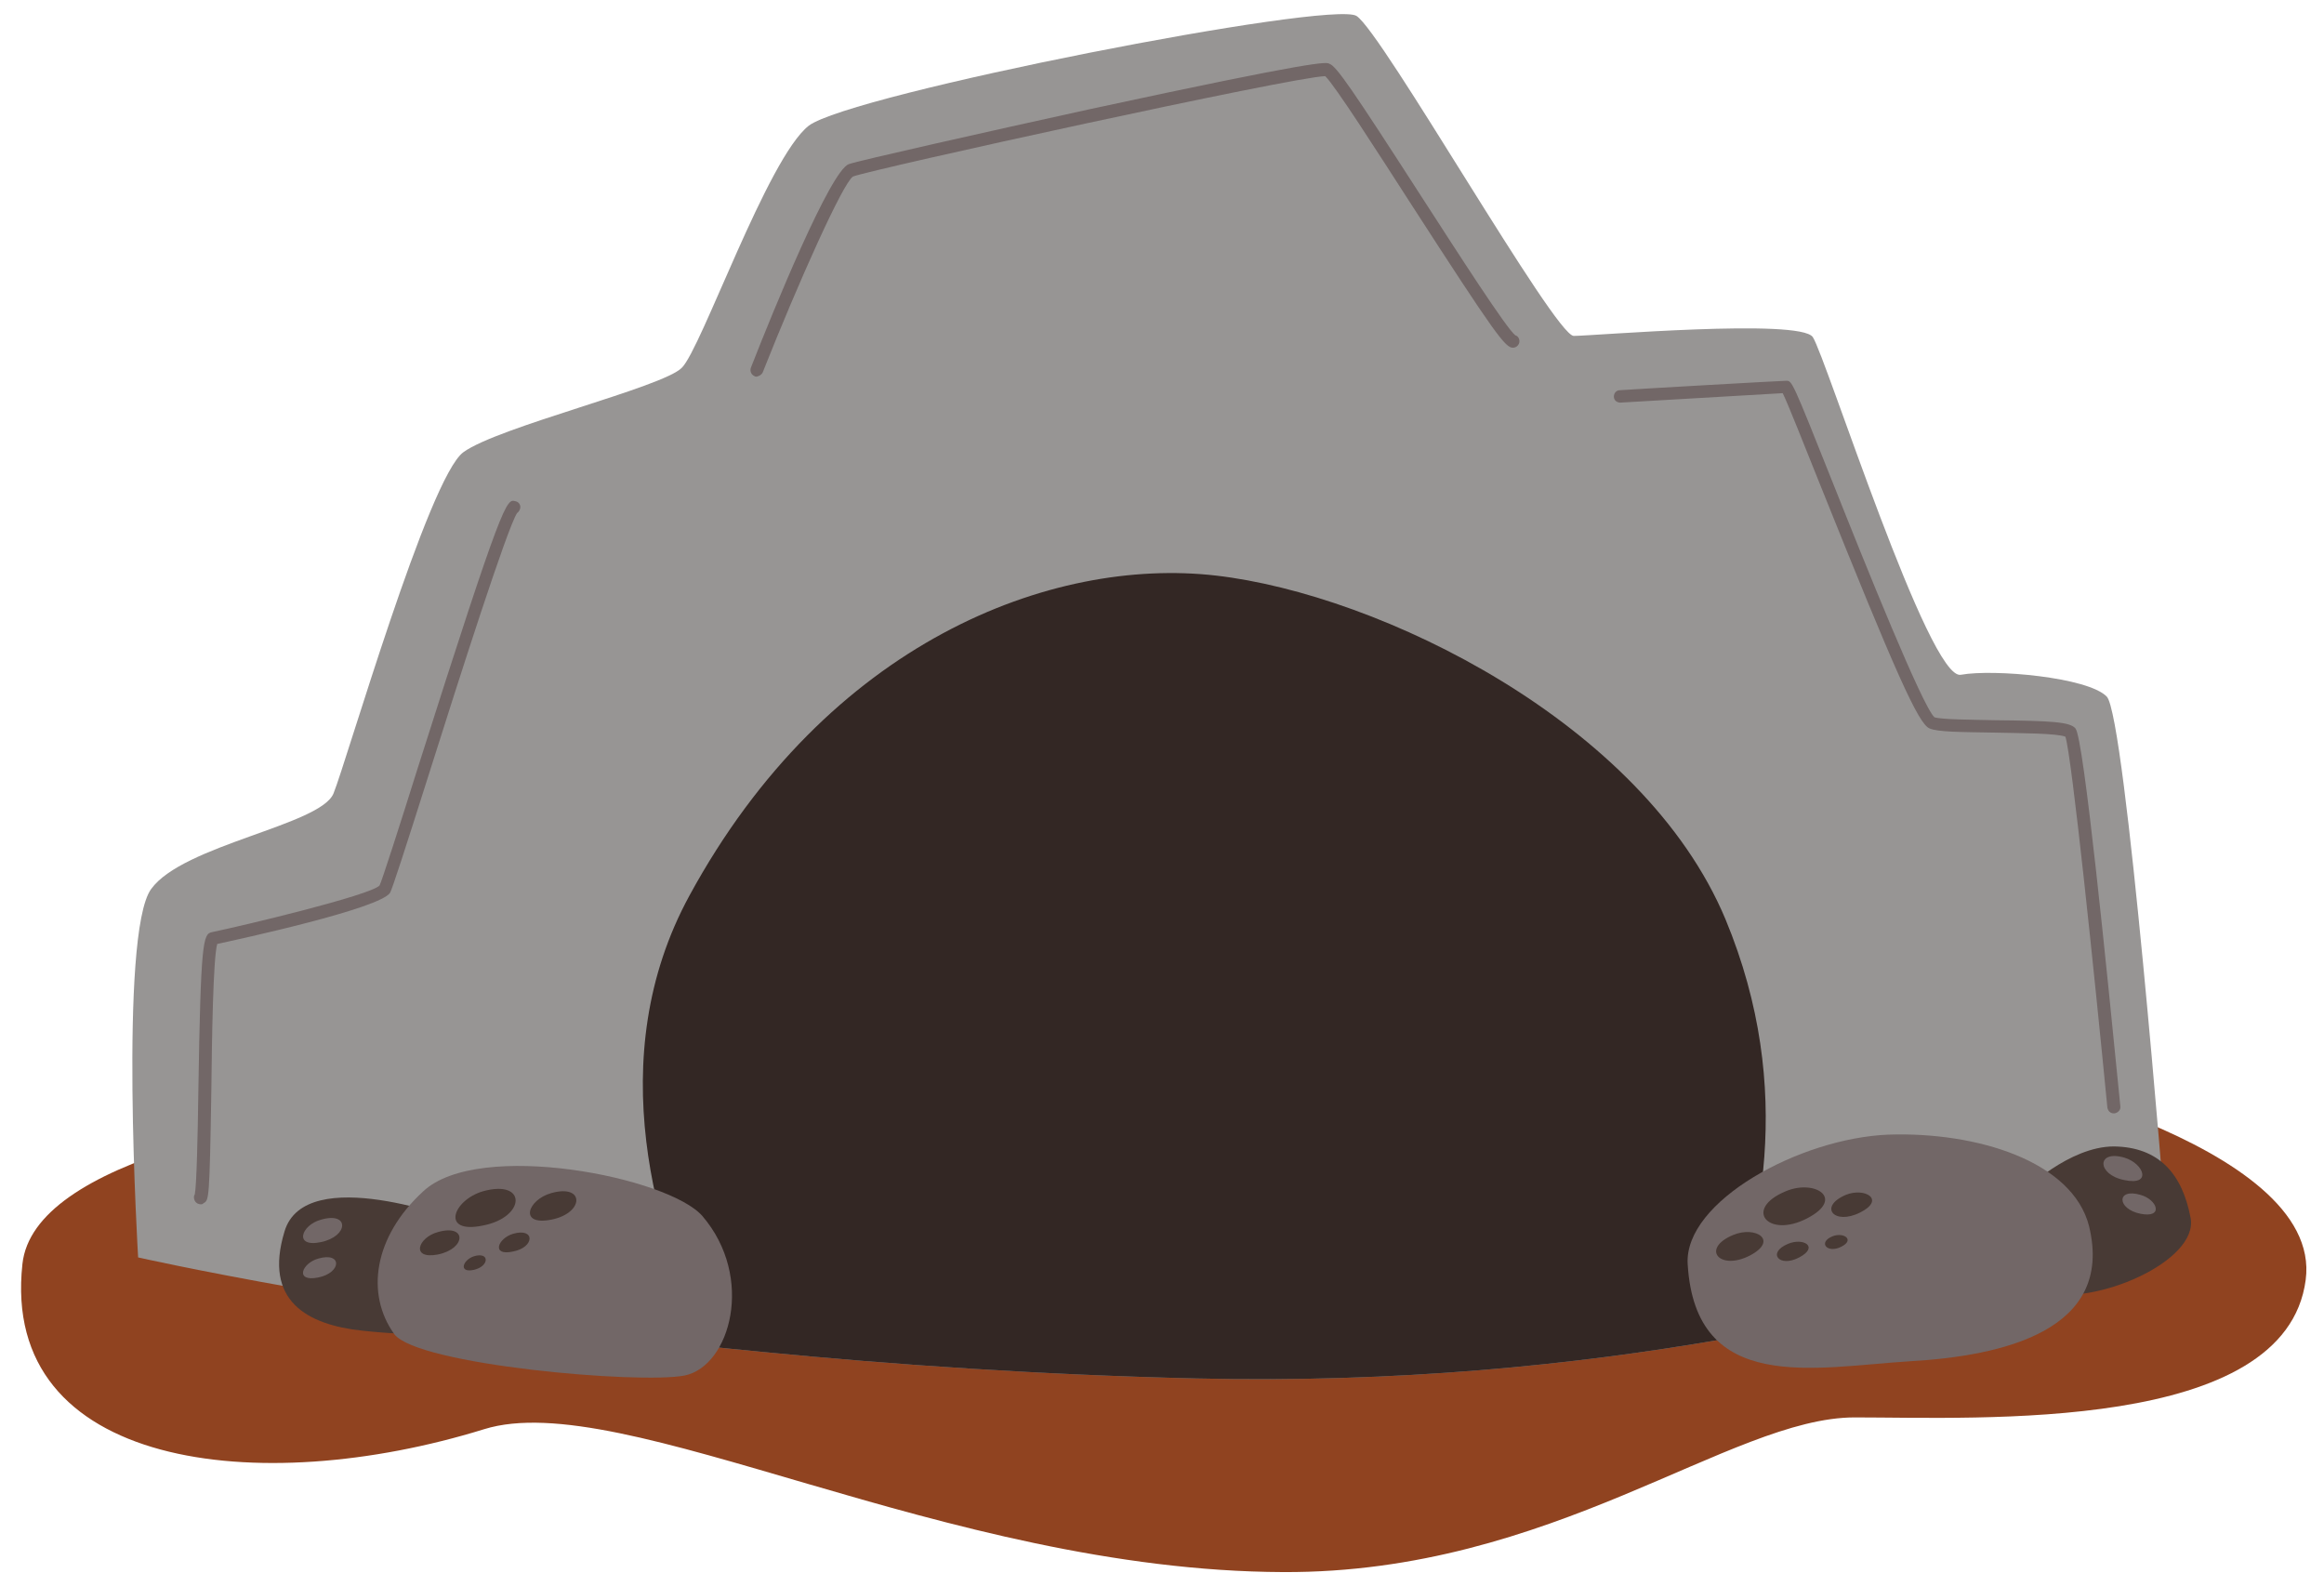 <?xml version="1.0" encoding="UTF-8"?>
<!DOCTYPE svg PUBLIC '-//W3C//DTD SVG 1.0//EN'
          'http://www.w3.org/TR/2001/REC-SVG-20010904/DTD/svg10.dtd'>
<svg height="266.5" preserveAspectRatio="xMidYMid meet" version="1.0" viewBox="-3.6 -2.5 393.7 266.5" width="393.7" xmlns="http://www.w3.org/2000/svg" xmlns:xlink="http://www.w3.org/1999/xlink" zoomAndPan="magnify"
><g id="change1_1"
  ><path d="M330.7,178.5c0,0,59.4,12.4,56.3,35.8c-3.4,26-55.3,23.3-76.4,23.3c-21.1,0-51.2,26.4-96.8,26.2 c-57.4-0.2-112-31.5-135.4-24.2c-38.1,11.8-82,6.7-78.2-28s160.4-33,160.4-33L330.7,178.5z" fill="#904320"
  /></g
  ><g id="change2_1"
  ><path d="M363.2,203.4c0,0-26,11.8-70,20c-1.7,0.3-3.4,0.7-5.2,1c-24.8,4.3-54.9,7.4-88.9,6.6 c-26.2-0.6-51.1-2.3-73.6-4.5c-3.1-0.3-6.1-0.6-9.1-0.9c-57.3-6.2-96.6-15.1-96.6-15.1s-3.3-54.8,2.2-62.4 c5.4-7.5,28.7-10.8,30.9-16.2s16.1-53.5,22-57.8s33.8-11,37-14.3c3.3-3.2,14.5-35.5,21.5-41c7.1-5.4,88.5-21.3,92.8-18.6 c4.3,2.7,33.6,54.2,36.8,54.2c3.3,0,38.3-3,40.5,0.2c2.2,3.3,19.7,58.4,25.1,57.2c5.5-1,21.5,0.4,24.7,3.7 C356.5,118.8,363.2,203.4,363.2,203.4z" fill="#979594"
  /></g
  ><g id="change3_1"
  ><path d="M288,224.4c-24.8,4.3-54.9,7.4-88.9,6.6c-26.2-0.6-51.1-2.3-73.6-4.5c-3.1-0.3-6.1-0.6-9.1-0.9 c-8.8-18.5-18.2-48.9-3.2-76.4c23.4-43,61.4-57.4,89.2-54.2s72.4,25,86.3,58.2C300.8,182.3,294.4,207.7,288,224.4z" fill="#332724"
  /></g
  ><g id="change4_1"
  ><path d="M339.2,199.3c0,0,7.7-7.6,15.3-7.6c7.7,0.1,11.6,4.7,13,12.1c1.4,7.4-16.4,15-24.9,12.6 S339.2,199.3,339.2,199.3z" fill="#483A35"
  /></g
  ><g id="change5_1"
  ><path d="M282.3,211.6c-0.6-10.6,19-21.3,34-21.9c15-0.5,31.2,4.5,34,15.5c4.3,17.7-14.6,22-30.5,22.9 C303.8,229.1,283.6,233.8,282.3,211.6z" fill="#726767"
  /></g
  ><g id="change4_2"
  ><path d="M79.6,224c0,0-12.7-0.1-21.9-1.1s-16.7-5-13.1-16.8c3.5-11.8,29.6-1.8,29.6-1.8L79.6,224z" fill="#483A35"
  /></g
  ><g id="change5_2"
  ><path d="M68.1,199.3c9.4-8.8,41.6-2.4,47.3,4.2c8.9,10.4,4.7,25.4-3,27c-7.7,1.5-45.3-1.8-49.2-7 C58.3,216.7,59.7,207,68.1,199.3z" fill="#726767"
  /></g
  ><g id="change5_3"
  ><path d="M50.8,204.1c4.8-1.4,4.7,2.8,0,3.8S47.4,205,50.8,204.1z M50.3,213.9c4-0.8,4.1-4.4,0-3.2 C47.5,211.5,46.3,214.7,50.3,213.9z" fill="#726767"
  /></g
  ><g id="change4_3"
  ><path d="M78.2,199.3c7.5-2.1,7.3,4.4,0,5.8C71,206.6,73.1,200.8,78.2,199.3z M89.8,204.1c5.6-1.1,5.7-6.1,0-4.5 C85.8,200.7,84.2,205.2,89.8,204.1z M83.3,209.5c3.7-0.7,3.8-4.1,0-3C80.7,207.3,79.6,210.3,83.3,209.5z M76.7,212.6 c2.6-0.6,2.7-3.1,0-2.3C74.8,210.9,74,213.2,76.7,212.6z M70.6,210c4.8-1,4.9-5.2,0-3.8C67.2,207.1,65.9,210.9,70.6,210z" fill="#483A35"
  /></g
  ><g id="change5_4"
  ><path d="M356.3,197.4c-4.7-0.9-4.8-5.2,0-3.8C359.6,194.6,361,198.4,356.3,197.4z M359,199.9c-4.1-1.2-4,2.4,0,3.2 S361.9,200.7,359,199.9z" fill="#726767"
  /></g
  ><g id="change4_4"
  ><path d="M302.5,203.9c-6.6,3.4-10.8-1.6-3.6-4.6C303.8,197.2,309.1,200.5,302.5,203.9z M290,206.7 c-5.5,2.3-2.3,6.1,2.8,3.5C297.8,207.6,293.8,205.1,290,206.7z M299.3,208.2c-3.6,1.5-1.5,4.1,1.9,2.3S301.9,207.1,299.3,208.2z M306.9,206.9c-2.6,1-1,3,1.4,1.8C310.7,207.5,308.7,206.2,306.9,206.9z M309.1,199.9c-4.7,2-2,5.2,2.4,3S312.3,198.6,309.1,199.9z" fill="#483A35"
  /></g
  ><g id="change5_5"
  ><path d="M30.4,201.5c-0.4,0-0.8-0.2-1-0.6c-0.2-0.4-0.2-0.8,0-1.1c0.3-1.4,0.5-9.8,0.6-17.3 c0.4-25.6,0.8-26.8,2.3-27.1c5.3-1.1,26.7-6.2,28.4-7.9c0.4-0.8,3.4-10.1,6.5-20c14.5-45.6,15-45.5,16.5-45.1c0.6,0.1,1,0.7,0.8,1.3 c-0.1,0.3-0.3,0.6-0.5,0.7c-1.7,2.6-9.9,28.3-14.8,43.8c-4.4,13.9-6.3,19.7-6.7,20.5c-1.6,2.7-25.6,7.9-29.3,8.7 c-0.7,2.5-0.9,16-1,25.1c-0.3,18.3-0.4,18.3-1.3,18.8C30.7,201.5,30.6,201.5,30.4,201.5z M29.9,199.5 C29.9,199.5,29.9,199.5,29.9,199.5C29.9,199.5,29.9,199.5,29.9,199.5z M29.9,199.5C29.9,199.5,29.9,199.5,29.9,199.5 C29.9,199.5,29.9,199.5,29.9,199.5z M32.8,157.6C32.8,157.6,32.8,157.6,32.8,157.6C32.8,157.6,32.8,157.6,32.8,157.6z M125.6,60.6 c6.1-15.4,13.6-32.1,15.3-33.2c3.5-1.3,74.6-16.9,80-17c1.6,1.5,8.7,12.6,14.5,21.6c14.4,22.3,16,24.4,17.3,24.4 c0.6,0,1.1-0.5,1.1-1.1c0-0.5-0.3-0.9-0.7-1c-1.6-1.3-9.5-13.6-15.9-23.5c-11.8-18.3-14.4-22.1-15.6-22.5C221.1,8,219.9,7.6,181,16 c-17.8,3.9-39.1,8.7-40.8,9.3c-3.1,1.1-12.7,24.5-16.6,34.5c-0.2,0.6,0.1,1.2,0.6,1.4c0.1,0.1,0.3,0.1,0.4,0.1 C125,61.2,125.4,61,125.6,60.6z M354.5,186.1c-0.6,0-1-0.4-1.1-1c-2.3-23.6-6-59.2-7.1-62.8c-1.4-0.6-7.7-0.6-12-0.7 c-5.9-0.1-9.6-0.1-11-0.7c-1.9-0.7-5.8-9.5-18.4-40.9c-2.9-7.2-5.6-14.1-6.5-15.9c-3.5,0.2-20.6,1.2-27.5,1.6c-0.6,0-1.1-0.4-1.1-1 c0-0.6,0.4-1.1,1-1.1c2.8-0.2,27.4-1.6,28.2-1.6c1,0,1,0,7.9,17.3c5.6,14.1,15.1,37.7,17.2,39.7c1.3,0.4,6,0.4,10.2,0.5 c9.8,0.1,12.8,0.3,13.7,1.4c1.4,1.6,5.3,40.8,7.6,64c0.1,0.6-0.4,1.1-1,1.2C354.6,186.1,354.6,186.1,354.5,186.1z M346.3,122.2 L346.3,122.2L346.3,122.2z" fill="#726767"
  /></g
></svg
>
